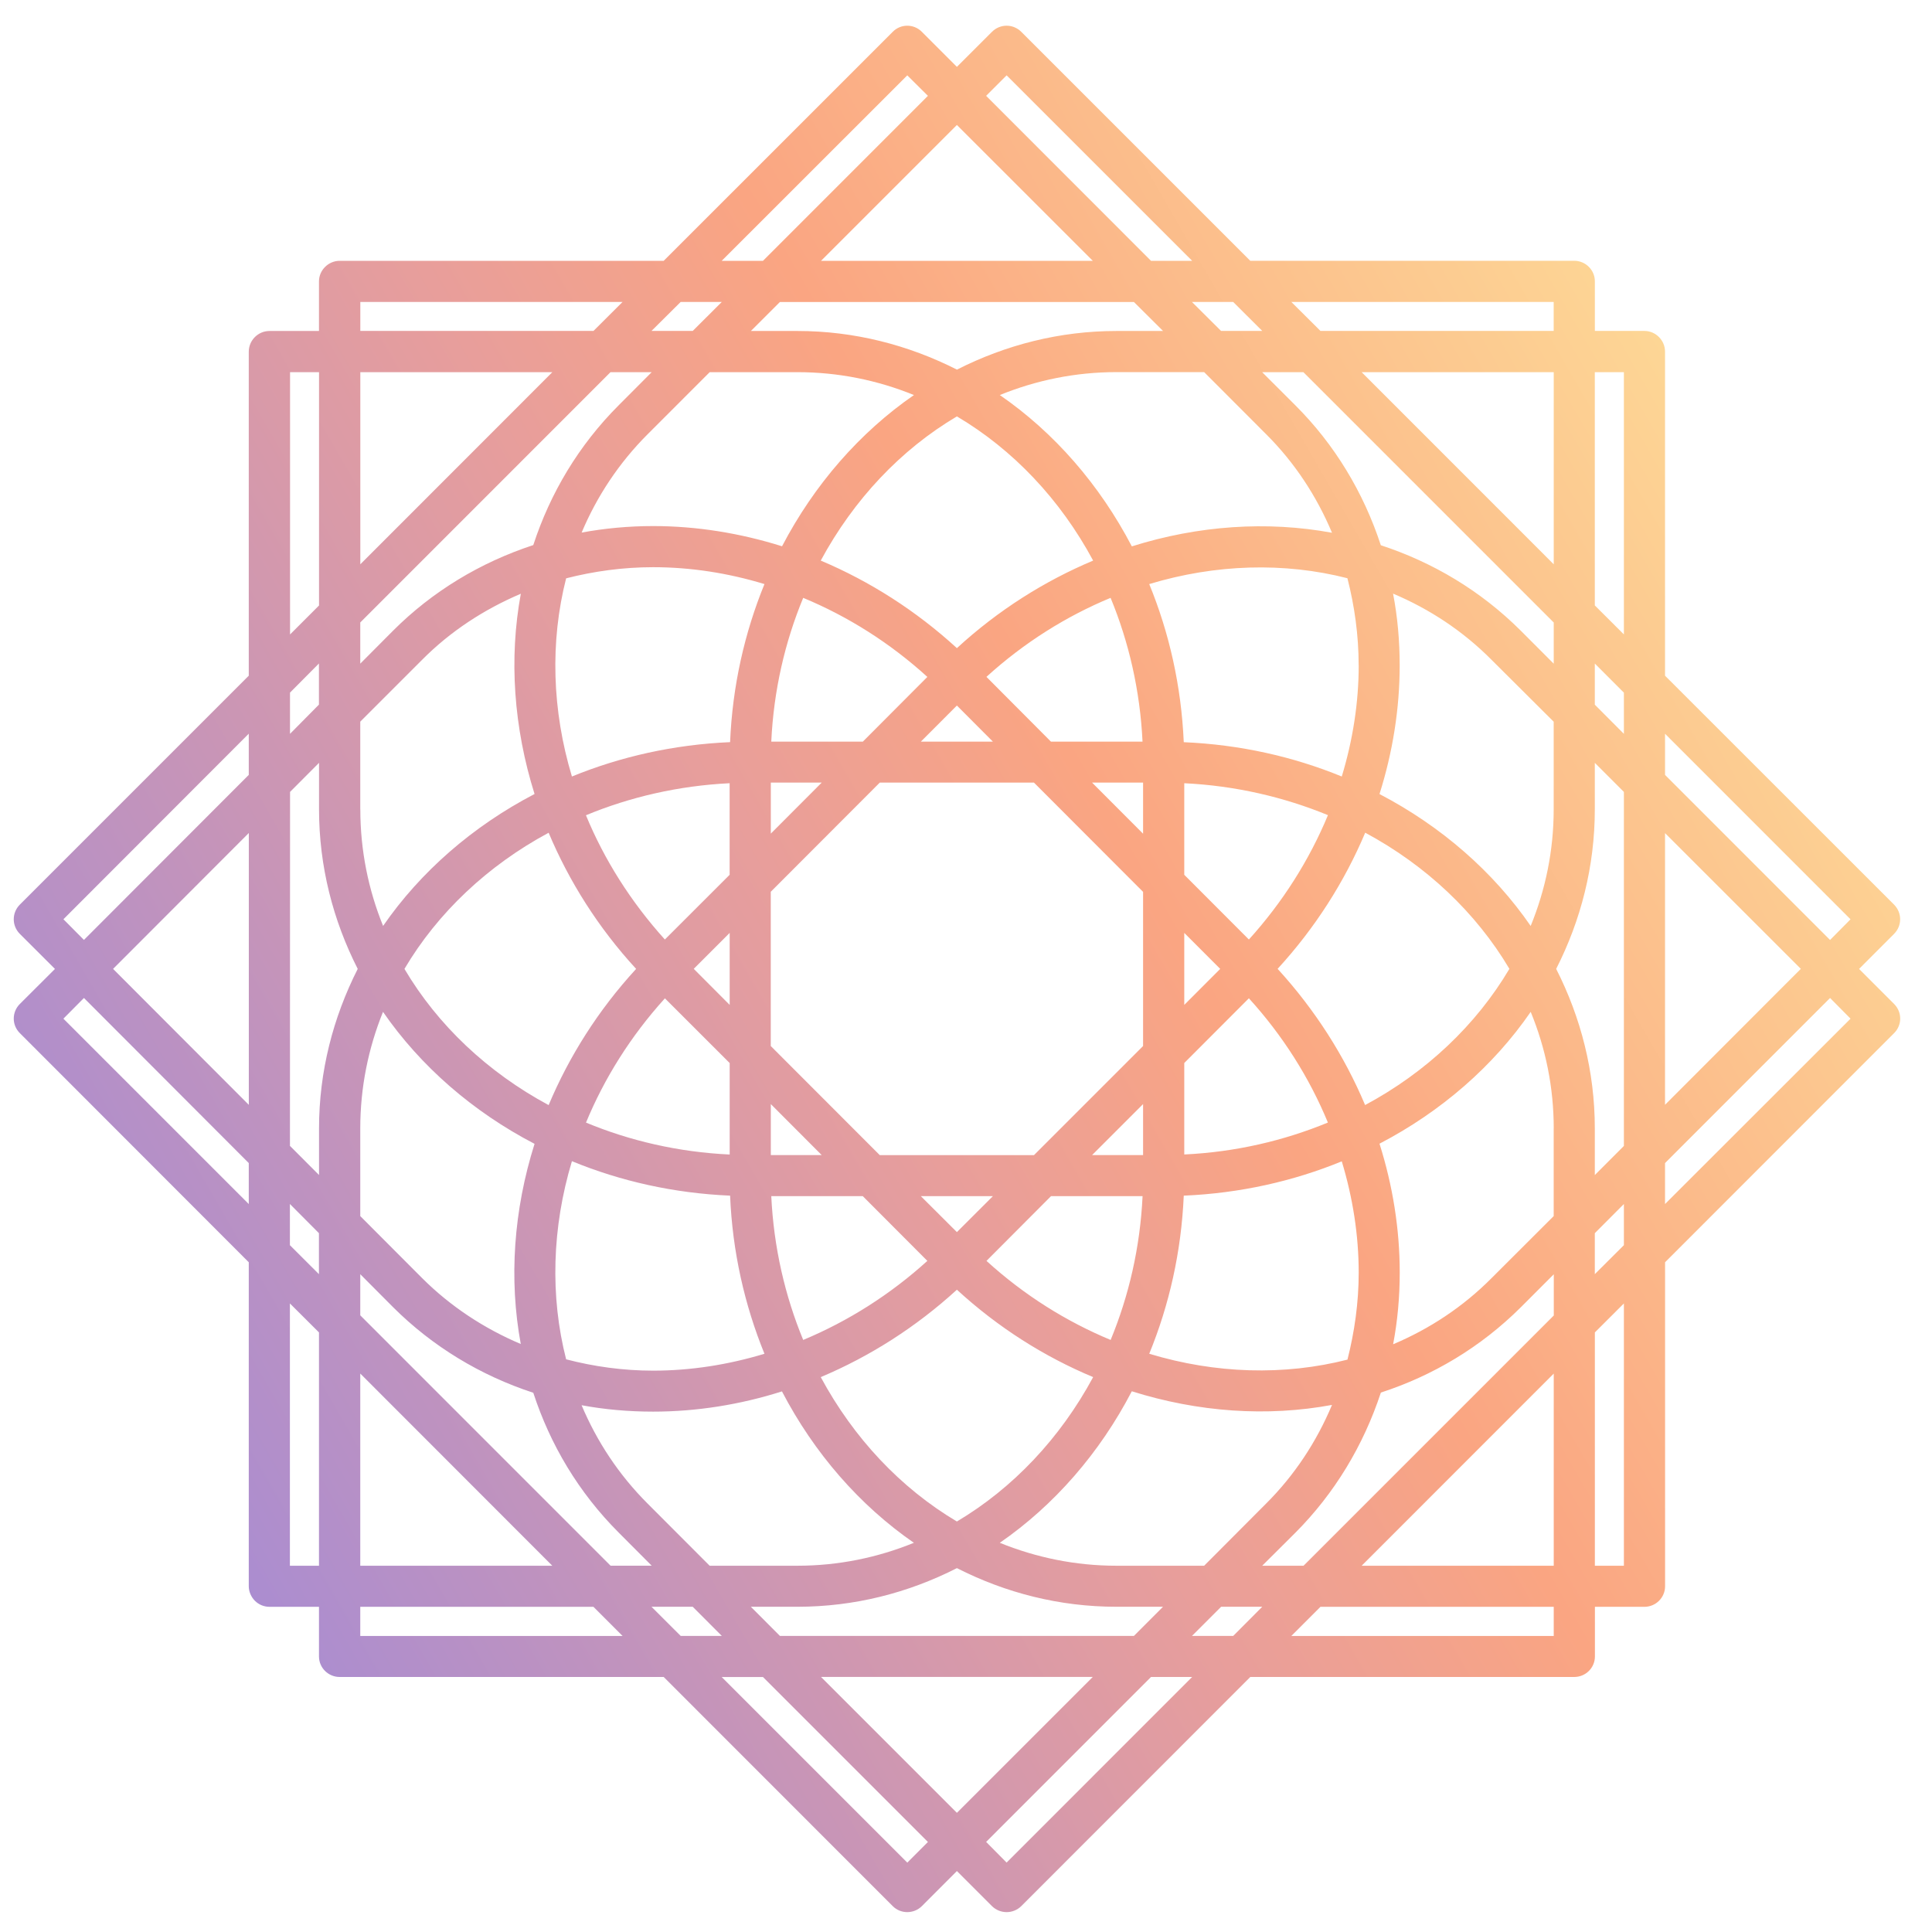<svg width="38" height="38" viewBox="0 0 38 38" fill="none" xmlns="http://www.w3.org/2000/svg">
<path d="M36.565 19.058L37.255 18.367C37.413 18.208 37.413 17.955 37.255 17.794L32.749 13.29V6.916C32.749 6.694 32.566 6.509 32.344 6.509H31.369V5.533C31.369 5.313 31.188 5.129 30.962 5.129H24.591L20.086 0.625C19.927 0.466 19.671 0.466 19.512 0.625L18.821 1.315L18.131 0.625C17.973 0.466 17.716 0.466 17.56 0.625L13.054 5.13H6.681C6.458 5.13 6.274 5.315 6.274 5.533V6.51H5.3C5.077 6.51 4.893 6.694 4.893 6.917V13.29L0.389 17.794C0.231 17.954 0.231 18.208 0.389 18.367L1.081 19.058L0.389 19.748C0.231 19.908 0.231 20.161 0.389 20.319L4.893 24.827V31.2C4.893 31.305 4.939 31.41 5.014 31.486C5.09 31.561 5.191 31.604 5.3 31.604H6.274V32.58C6.274 32.805 6.458 32.984 6.681 32.984H13.054L17.56 37.492C17.716 37.648 17.973 37.648 18.131 37.492L18.821 36.801L19.512 37.492C19.671 37.648 19.927 37.648 20.086 37.492L24.592 32.984H30.963C31.188 32.984 31.37 32.804 31.37 32.58V31.604H32.345C32.566 31.604 32.75 31.424 32.75 31.2V24.827L37.256 20.319C37.414 20.161 37.414 19.908 37.256 19.748L36.566 19.058H36.565ZM36.398 18.081L35.995 18.488L32.749 15.241V14.432L36.398 18.082V18.081ZM25.637 30.796H24.826L25.477 30.148C26.249 29.374 26.817 28.431 27.16 27.39C28.179 27.059 29.122 26.5 29.913 25.712L30.561 25.063V25.874L25.638 30.797L25.637 30.796ZM30.56 27.017V30.796H26.782L30.56 27.017ZM15.34 32.176L14.768 31.603H15.685C16.802 31.603 17.864 31.331 18.821 30.843C19.78 31.331 20.84 31.603 21.959 31.603H22.875L22.303 32.176H15.34ZM21.494 32.983L18.821 35.656L16.148 32.983H21.494ZM7.086 25.872V25.062L7.731 25.71C8.505 26.482 9.447 27.053 10.489 27.394C10.822 28.413 11.379 29.354 12.17 30.145L12.818 30.795H12.009L7.087 25.872L7.086 25.872ZM10.863 30.796H7.086V27.016L10.863 30.796ZM5.705 15.576L6.275 15.004V15.918C6.275 17.039 6.55 18.101 7.036 19.057C6.551 20.014 6.275 21.076 6.275 22.194V23.111L5.703 22.538L5.705 15.576V15.576ZM4.894 21.731L2.224 19.057L4.894 16.384V21.73V21.731ZM12.009 7.32H12.818L12.17 7.97C11.379 8.761 10.822 9.702 10.489 10.721C9.447 11.063 8.505 11.631 7.731 12.405L7.086 13.053V12.243L12.008 7.32L12.009 7.32ZM7.087 11.099V7.32H10.864L7.087 11.099ZM22.303 5.94L22.876 6.51H21.96C20.841 6.51 19.78 6.784 18.822 7.27C17.865 6.785 16.803 6.51 15.685 6.51H14.769L15.34 5.94H22.303ZM16.149 5.13L18.821 2.458L21.494 5.13H16.149ZM30.56 12.243V13.054L29.912 12.405C29.121 11.616 28.178 11.058 27.159 10.724C26.819 9.685 26.249 8.74 25.476 7.97L24.825 7.32H25.636L30.559 12.243H30.56ZM26.782 7.32H30.56V11.099L26.782 7.32ZM31.368 13.051L31.94 13.624V14.434L31.368 13.86V13.051ZM30.107 18.213C29.371 17.145 28.345 16.25 27.133 15.618C27.393 14.795 27.53 13.94 27.53 13.086C27.53 12.605 27.488 12.134 27.4 11.676C28.113 11.977 28.771 12.408 29.336 12.977L30.559 14.195V15.919C30.559 16.726 30.399 17.498 30.106 18.214L30.107 18.213ZM30.559 22.195V23.919L29.337 25.139C28.772 25.708 28.114 26.139 27.401 26.44C27.488 25.982 27.531 25.511 27.531 25.03C27.531 24.175 27.394 23.32 27.133 22.495C28.346 21.863 29.372 20.97 30.107 19.902C30.401 20.617 30.56 21.389 30.56 22.194L30.559 22.195ZM7.534 19.903C8.272 20.971 9.299 21.866 10.514 22.498C10.102 23.804 10.007 25.16 10.243 26.435C9.52 26.129 8.859 25.694 8.303 25.139L7.086 23.919V22.195C7.086 21.39 7.244 20.618 7.533 19.903H7.534ZM7.086 15.918V14.194L8.304 12.976C8.859 12.417 9.52 11.986 10.244 11.678C10.008 12.955 10.104 14.311 10.514 15.617C9.3 16.25 8.273 17.144 7.535 18.212C7.245 17.498 7.087 16.725 7.087 15.917L7.086 15.918ZM26.724 13.085C26.724 13.823 26.608 14.557 26.391 15.273C25.435 14.881 24.387 14.645 23.283 14.598C23.235 13.491 22.996 12.443 22.604 11.488C23.907 11.094 25.259 11.055 26.502 11.373C26.642 11.919 26.723 12.496 26.723 13.085H26.724ZM11.526 22.08C11.884 21.213 12.403 20.381 13.078 19.636L14.352 20.909V22.708C13.346 22.661 12.39 22.439 11.526 22.08ZM22.483 20.574L20.337 22.72H17.304L15.16 20.574V17.54L17.304 15.393H20.337L22.483 17.542V20.574V20.574ZM23.293 18.349L24 19.057L23.293 19.765V18.349ZM21.48 22.719L22.483 21.716V22.719H21.48ZM16.162 22.719H15.161V21.716L16.162 22.719ZM14.352 19.765L13.645 19.056L14.352 18.349V19.765ZM16.162 15.393L15.161 16.396V15.393H16.162ZM21.48 15.393H22.483V16.398L21.48 15.393ZM20.671 14.587L19.402 13.313C20.147 12.636 20.977 12.118 21.844 11.759C22.202 12.625 22.424 13.58 22.472 14.587H20.671L20.671 14.587ZM19.529 14.587H18.112L18.821 13.877L19.529 14.587ZM16.97 14.587H15.17C15.217 13.58 15.439 12.626 15.798 11.759C16.68 12.125 17.51 12.649 18.24 13.314L16.97 14.588V14.587ZM14.351 17.206L13.077 18.479C12.403 17.732 11.882 16.902 11.525 16.035C12.389 15.677 13.345 15.454 14.351 15.405V17.207V17.206ZM16.97 23.527L18.24 24.8C17.509 25.463 16.68 25.987 15.798 26.355C15.44 25.488 15.218 24.534 15.17 23.527H16.97ZM18.112 23.527H19.529L18.821 24.234L18.112 23.527ZM20.671 23.527H22.473C22.425 24.535 22.203 25.488 21.845 26.355C20.977 25.994 20.147 25.478 19.403 24.8L20.672 23.527H20.671ZM23.293 20.908L24.564 19.635C25.23 20.367 25.754 21.197 26.118 22.079C25.251 22.437 24.297 22.66 23.293 22.707V20.908ZM24.564 18.479L23.293 17.206V15.405C24.297 15.454 25.251 15.676 26.119 16.033C25.753 16.914 25.23 17.744 24.564 18.479ZM22.262 10.747C21.629 9.534 20.735 8.507 19.665 7.77C20.381 7.478 21.156 7.319 21.959 7.319H23.684L24.902 8.539C25.46 9.094 25.895 9.755 26.199 10.479C24.924 10.243 23.568 10.335 22.263 10.746L22.262 10.747ZM21.501 11.026C20.545 11.428 19.635 12 18.821 12.748C18.022 12.016 17.111 11.434 16.143 11.026C16.791 9.826 17.716 8.844 18.821 8.19C19.926 8.843 20.855 9.825 21.501 11.026ZM15.38 10.744C14.558 10.486 13.701 10.347 12.847 10.347C12.367 10.347 11.895 10.391 11.44 10.475C11.74 9.763 12.173 9.106 12.739 8.54L13.959 7.32H15.684C16.489 7.32 17.262 7.479 17.976 7.77C16.908 8.508 16.015 9.533 15.381 10.746L15.38 10.744ZM12.847 11.156C13.585 11.156 14.322 11.271 15.036 11.488C14.646 12.443 14.406 13.491 14.36 14.597C13.254 14.645 12.207 14.881 11.249 15.273C10.856 13.969 10.818 12.619 11.135 11.375C11.683 11.235 12.257 11.156 12.847 11.156ZM10.791 16.379C11.191 17.33 11.763 18.243 12.512 19.057C11.763 19.872 11.191 20.784 10.791 21.736C9.592 21.091 8.607 20.161 7.955 19.057C8.607 17.954 9.592 17.024 10.791 16.379ZM11.249 22.839C12.207 23.233 13.254 23.469 14.36 23.517C14.406 24.621 14.646 25.67 15.036 26.627C14.322 26.843 13.585 26.959 12.847 26.959C12.257 26.959 11.683 26.879 11.135 26.736C10.818 25.497 10.856 24.143 11.249 22.839ZM12.847 27.765C13.701 27.765 14.558 27.628 15.38 27.367C16.014 28.582 16.907 29.607 17.975 30.345C17.261 30.636 16.489 30.796 15.683 30.796H13.958L12.739 29.575C12.169 29.006 11.739 28.349 11.439 27.639C11.895 27.724 12.367 27.765 12.846 27.765H12.847ZM16.143 27.086C17.111 26.679 18.022 26.098 18.821 25.367C19.635 26.114 20.545 26.687 21.501 27.086C20.854 28.286 19.925 29.27 18.821 29.926C17.716 29.27 16.791 28.287 16.143 27.086ZM22.262 27.365C23.568 27.776 24.924 27.87 26.199 27.633C25.894 28.359 25.459 29.02 24.901 29.575L23.684 30.796H21.958C21.155 30.796 20.381 30.636 19.665 30.345C20.734 29.607 21.629 28.58 22.261 27.365L22.262 27.365ZM22.604 26.627C22.996 25.67 23.235 24.623 23.283 23.517C24.388 23.47 25.435 23.234 26.391 22.842C26.607 23.554 26.724 24.294 26.724 25.03C26.724 25.619 26.642 26.194 26.503 26.742C25.259 27.06 23.907 27.021 22.605 26.627H22.604ZM26.85 21.735C26.443 20.768 25.862 19.857 25.129 19.056C25.862 18.257 26.443 17.348 26.852 16.378C28.052 17.023 29.034 17.953 29.688 19.056C29.034 20.16 28.053 21.09 26.85 21.735ZM24.017 6.509L23.444 5.939H24.255L24.827 6.509H24.016H24.017ZM13.625 6.509H12.814L13.388 5.939H14.197L13.625 6.509ZM6.273 13.859L5.704 14.434V13.623L6.273 13.05V13.859ZM6.273 24.255V25.061L5.702 24.491V23.681L6.273 24.255ZM13.625 31.603L14.197 32.176H13.388L12.814 31.603H13.625ZM24.017 31.603H24.827L24.256 32.176H23.445L24.018 31.603H24.017ZM31.368 24.255L31.94 23.681V24.491L31.368 25.061V24.255ZM31.368 23.111V22.194C31.368 21.076 31.094 20.013 30.608 19.057C31.094 18.101 31.368 17.039 31.368 15.918V15.004L31.94 15.576V22.539L31.368 23.112V23.111ZM32.749 16.386L35.42 19.056L32.749 21.73V16.386ZM31.94 7.319V12.478L31.368 11.908V7.32H31.94V7.319ZM30.559 5.939V6.509H25.972L25.399 5.939H30.559ZM19.799 1.482L23.448 5.13H22.639L19.396 1.885L19.799 1.482ZM17.845 1.482L18.251 1.885L15.007 5.13H14.195L17.845 1.482ZM7.087 5.939H12.245L11.673 6.509H7.087V5.939ZM5.705 7.32H6.275V11.909L5.705 12.479V7.32V7.32ZM1.247 18.081L4.893 14.431V15.241L1.651 18.487L1.247 18.08V18.081ZM1.247 20.036L1.651 19.629L4.893 22.876V23.682L1.247 20.036ZM5.702 30.796V25.637L6.274 26.207V30.796H5.702ZM7.086 32.177V31.604H11.672L12.245 32.177H7.087H7.086ZM17.845 36.635L14.195 32.985H15.007L18.251 36.229L17.845 36.636V36.635ZM19.799 36.635L19.396 36.228L22.639 32.984H23.448L19.799 36.634V36.635ZM30.56 32.177H25.399L25.972 31.604H30.56V32.177ZM31.94 30.796H31.369V26.207L31.94 25.637V30.796ZM32.749 22.876L35.995 19.629L36.398 20.036L32.749 23.682V22.876Z" fill="url(#paint0_linear_2833_5832)"/>
<defs>
<linearGradient id="paint0_linear_2833_5832" x1="3.073" y1="28.15" x2="34.571" y2="9.965" gradientUnits="userSpaceOnUse">
<stop stop-color="#AB8DD0"/>
<stop offset="0.44" stop-color="#E89E9B"/>
<stop offset="0.61" stop-color="#FAA582"/>
<stop offset="1" stop-color="#FDD695"/>
</linearGradient>
</defs>
</svg>

